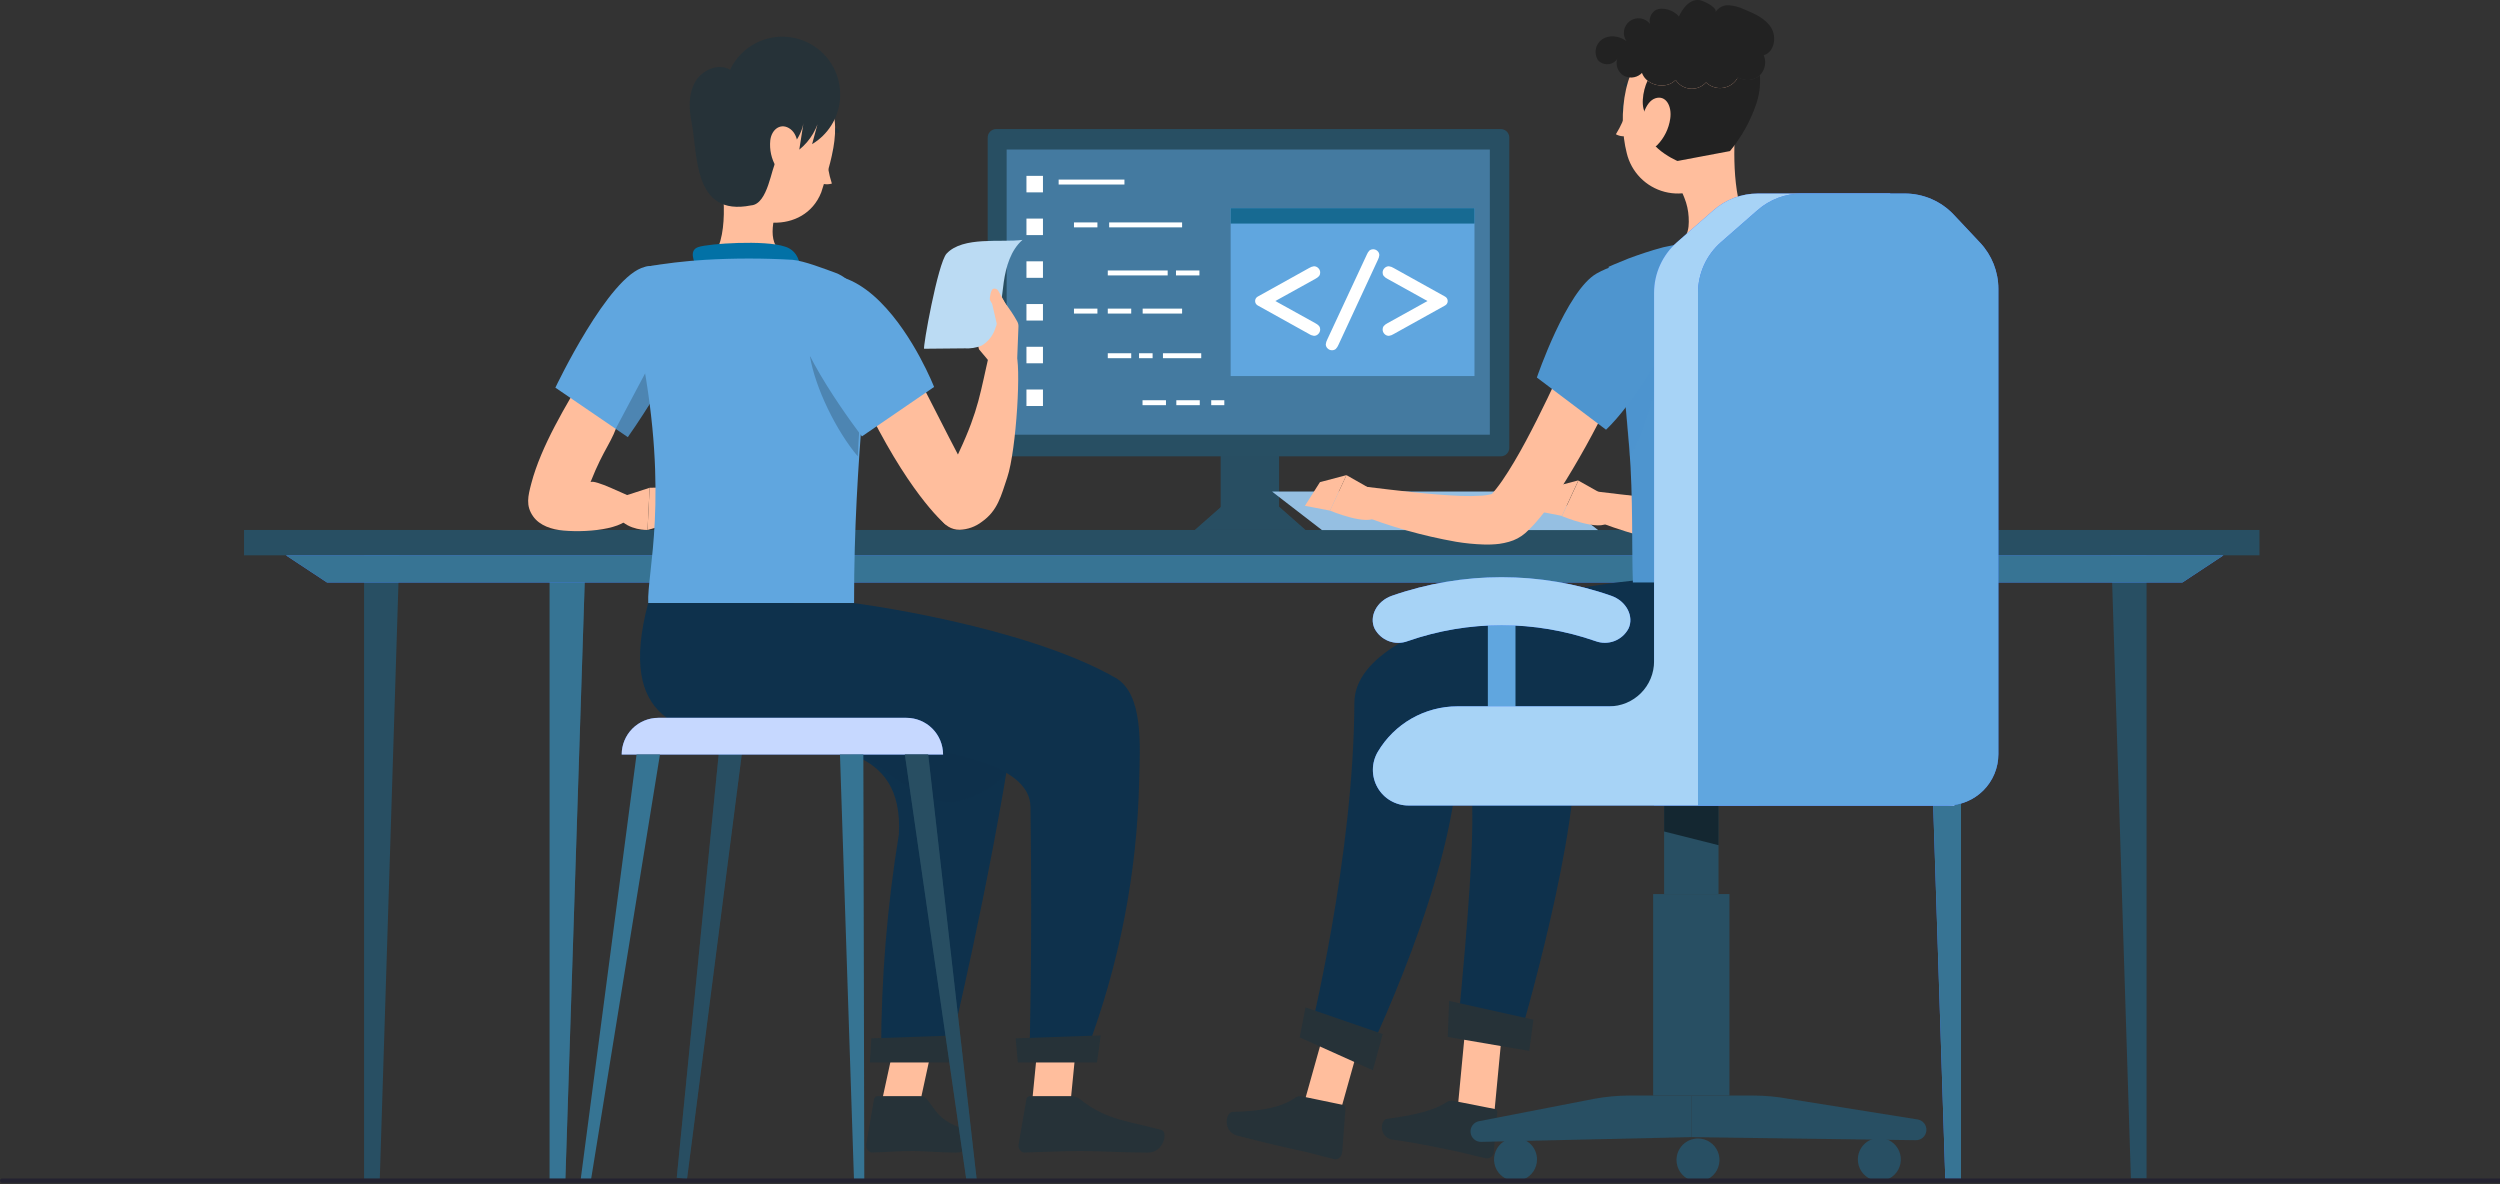 <svg width="570" height="270" viewBox="0 0 570 270" fill="none" xmlns="http://www.w3.org/2000/svg">
<rect x="0" y="0" width="570" height="270" fill="#333333" stroke="none"/>
<g clip-path="url(#clip0_385_1853)">
<path d="M374.75 254.939H343.264V255.221H374.75V254.939Z" fill="#E0E0E0"/>
<path d="M515.157 120.832H55.635V126.614H515.157V120.832Z" fill="#284F63"/>
<path d="M83.006 124.98V268.794H86.591L91.1 124.98H83.006Z" fill="#284F63"/>
<path d="M125.326 129.49V268.79H128.911L133.42 129.49H125.326Z" fill="#377494"/>
<path opacity="0.5" d="M125.326 129.49V268.79H128.911L133.42 129.49H125.326Z" fill="#377494"/>
<path d="M489.416 124.98V268.688H485.843L481.322 124.98H489.416Z" fill="#284F63"/>
<path d="M447.108 129.49V268.69H443.523L439.014 129.49H447.108Z" fill="#407BFF"/>
<path d="M447.108 129.49V268.69H443.523L439.014 129.49H447.108Z" fill="#377494"/>
<path d="M497.59 132.801H74.556L65.199 126.613H506.947L497.59 132.801Z" fill="#407BFF"/>
<path d="M497.59 132.801H74.556L65.199 126.613H506.947L497.59 132.801Z" fill="#377494"/>
<path d="M291.625 93.337H278.334V120.338H291.625V93.337Z" fill="#284F63"/>
<path opacity="0.5" d="M291.625 93.337H278.334V120.338H291.625V93.337Z" fill="#284F63"/>
<path d="M297.626 120.823H272.445L278.587 115.416H291.487L297.626 120.823Z" fill="#284F63"/>
<path opacity="0.5" d="M297.626 120.823H272.445L278.587 115.416H291.487L297.626 120.823Z" fill="#284F63"/>
<path d="M352.991 112.08H290.041L301.416 120.855H364.352L352.991 112.08Z" fill="#4E95CF"/>
<path opacity="0.4" d="M352.991 112.08H290.041L301.416 120.855H364.352L352.991 112.08Z" fill="white"/>
<path d="M342.191 29.432H227.123C226.059 29.432 225.195 30.295 225.195 31.36V102.112C225.195 103.177 226.059 104.04 227.123 104.04H342.191C343.256 104.04 344.119 103.177 344.119 102.112V31.36C344.119 30.295 343.256 29.432 342.191 29.432Z" fill="#284F63"/>
<path opacity="0.5" d="M339.68 34.093H229.516V99.111H339.68V34.093Z" fill="#60A6DF"/>
<path d="M336.18 47.467H280.59V85.737H336.18V47.467Z" fill="#60A6DF"/>
<path d="M336.18 47.467H280.59V50.973H336.18V47.467Z" fill="#176A92"/>
<path d="M290.775 68.633L299.864 73.67C300.208 73.838 300.517 74.07 300.774 74.354C300.932 74.578 301.011 74.847 300.999 75.121C301.001 75.311 300.965 75.499 300.892 75.674C300.819 75.85 300.711 76.008 300.575 76.141C300.45 76.277 300.297 76.385 300.128 76.46C299.958 76.534 299.775 76.572 299.59 76.572C299.195 76.521 298.816 76.381 298.482 76.162L286.757 69.642C286.578 69.542 286.428 69.396 286.323 69.219C286.219 69.041 286.164 68.84 286.164 68.634C286.164 68.428 286.219 68.226 286.323 68.049C286.428 67.872 286.578 67.726 286.757 67.626L298.482 61.107C298.814 60.895 299.188 60.759 299.577 60.707C299.764 60.706 299.949 60.743 300.121 60.816C300.293 60.889 300.449 60.996 300.577 61.132C300.713 61.263 300.821 61.42 300.894 61.594C300.967 61.768 301.004 61.955 301.001 62.144C301.013 62.417 300.934 62.687 300.776 62.911C300.519 63.195 300.211 63.427 299.866 63.595L290.775 68.633Z" fill="white"/>
<path d="M314.159 59.243L305.167 78.624C305.027 78.977 304.817 79.299 304.55 79.569C304.306 79.763 304 79.865 303.688 79.856C303.504 79.858 303.321 79.823 303.15 79.752C302.98 79.681 302.825 79.577 302.696 79.445C302.566 79.327 302.462 79.184 302.39 79.024C302.319 78.864 302.281 78.69 302.279 78.515C302.317 78.137 302.428 77.769 302.607 77.434L311.627 58.066C311.766 57.716 311.97 57.395 312.227 57.121C312.498 56.916 312.834 56.815 313.173 56.836C313.512 56.858 313.832 57 314.075 57.238C314.204 57.355 314.307 57.498 314.378 57.656C314.448 57.815 314.485 57.987 314.486 58.161C314.45 58.54 314.339 58.907 314.159 59.243Z" fill="white"/>
<path d="M325.467 68.633L316.378 63.596C316.034 63.428 315.725 63.196 315.468 62.912C315.31 62.688 315.23 62.419 315.241 62.145C315.239 61.956 315.276 61.769 315.349 61.595C315.422 61.421 315.53 61.264 315.666 61.133C315.795 60.997 315.95 60.89 316.122 60.817C316.294 60.744 316.479 60.707 316.666 60.708C317.056 60.76 317.43 60.897 317.761 61.108L329.486 67.627C329.666 67.727 329.816 67.873 329.92 68.05C330.024 68.227 330.079 68.429 330.079 68.635C330.079 68.841 330.024 69.043 329.92 69.22C329.816 69.397 329.666 69.543 329.486 69.643L317.761 76.163C317.431 76.38 317.057 76.52 316.666 76.573C316.477 76.574 316.29 76.536 316.116 76.461C315.943 76.387 315.786 76.277 315.657 76.139C315.39 75.868 315.241 75.502 315.242 75.121C315.232 74.848 315.312 74.579 315.469 74.355C315.726 74.071 316.035 73.839 316.379 73.671L325.467 68.633Z" fill="white"/>
<path d="M237.794 40.096H234.031V43.859H237.794V40.096Z" fill="white"/>
<path d="M237.794 49.838H234.031V53.601H237.794V49.838Z" fill="white"/>
<path d="M237.794 59.581H234.031V63.344H237.794V59.581Z" fill="white"/>
<path d="M237.794 69.323H234.031V73.086H237.794V69.323Z" fill="white"/>
<path d="M237.794 79.066H234.031V82.829H237.794V79.066Z" fill="white"/>
<path d="M237.794 88.808H234.031V92.571H237.794V88.808Z" fill="white"/>
<path d="M256.373 40.944H241.371V42.071H256.373V40.944Z" fill="white"/>
<path d="M250.211 50.712H244.867V51.839H250.211V50.712Z" fill="white"/>
<path d="M273.469 61.669H268.125V62.796H273.469V61.669Z" fill="white"/>
<path d="M250.211 70.366H244.867V71.493H250.211V70.366Z" fill="white"/>
<path d="M257.918 70.366H252.574V71.493H257.918V70.366Z" fill="white"/>
<path d="M266.229 61.669H252.574V62.796H266.229V61.669Z" fill="white"/>
<path d="M269.517 70.366H260.527V71.493H269.517V70.366Z" fill="white"/>
<path d="M265.84 91.253H260.496V92.38H265.84V91.253Z" fill="white"/>
<path d="M273.547 91.253H268.203V92.38H273.547V91.253Z" fill="white"/>
<path d="M279.144 91.253H276.158V92.38H279.144V91.253Z" fill="white"/>
<path d="M269.517 50.712H252.889V51.839H269.517V50.712Z" fill="white"/>
<path d="M257.918 80.541H252.574V81.668H257.918V80.541Z" fill="white"/>
<path d="M262.792 80.541H259.703V81.668H262.792V80.541Z" fill="white"/>
<path d="M273.88 80.541H265.154V81.668H273.88V80.541Z" fill="white"/>
<path d="M340.413 256.817L332.195 254.36L334.111 234.215L342.329 236.673L340.413 256.817Z" fill="#FFBE9D"/>
<path d="M389.053 132.396C389.053 132.396 332.54 137.165 333.927 161.707C335.064 181.798 338.042 176.336 332.191 236.073L346.408 236.858C346.408 236.858 360.871 187.997 358.92 168.585C374.849 168.585 411.32 169.985 416.62 155.609C419.252 148.311 420.531 140.594 420.397 132.837L389.053 132.396Z" fill="#0E314C"/>
<path d="M348.668 239.607L330.09 236.428L330.39 228.21L349.622 232.483L348.668 239.607Z" fill="#263238"/>
<path d="M331.343 250.981L340.835 252.859C341.009 252.9 341.161 253.005 341.262 253.154C341.362 253.302 341.403 253.482 341.376 253.659L340.587 262.634C340.574 262.846 340.518 263.054 340.423 263.244C340.327 263.434 340.195 263.603 340.033 263.741C339.871 263.879 339.683 263.983 339.48 264.047C339.277 264.11 339.063 264.133 338.851 264.112C335.559 263.393 334.004 262.861 329.832 262.034C327.262 261.529 321.388 260.29 317.815 259.891C314.242 259.492 314.67 255.311 316.215 255.098C323.159 254.179 327.105 253.061 329.799 251.317C330.251 251.009 330.805 250.889 331.343 250.981Z" fill="#263238"/>
<path d="M303.769 259.954L295.945 256.437L301.356 237.137L309.18 240.654L303.769 259.954Z" fill="#FFBE9D"/>
<path d="M372.232 132.396C371.86 132.396 308.876 138.878 308.797 160.241C308.662 195.572 298.572 236.072 298.572 236.072L311.02 242.239C311.02 242.239 332.696 198.334 332.369 170.793C349.696 165.817 394.515 174.175 399.815 159.817C404.155 148.07 401.815 132.4 401.815 132.4L372.232 132.396Z" fill="#0E314C"/>
<path d="M313.01 244.026L296.326 236.518L297.668 229.686L315.268 235.762L313.01 244.026Z" fill="#263238"/>
<path d="M296.723 249.95L306.238 251.926C306.416 251.985 306.568 252.106 306.665 252.267C306.762 252.428 306.799 252.618 306.768 252.804L306.024 262.67C305.897 263.741 305.124 264.47 304.3 264.31C301.008 263.549 299.452 262.963 295.281 262.099C292.711 261.573 285.71 259.874 282.181 258.951C278.652 258.028 279.442 253.534 281.054 253.505C288.032 253.405 292.554 252.262 295.236 250.315C295.445 250.155 295.685 250.04 295.941 249.977C296.197 249.914 296.463 249.905 296.723 249.95Z" fill="#263238"/>
<path d="M393.628 64.234C395.285 67.796 396.649 71.223 398.013 74.786C399.377 78.349 400.583 81.911 401.699 85.563C402.815 89.215 403.785 92.963 404.562 96.836C405.411 100.865 405.834 104.972 405.825 109.09C405.811 111.508 405.45 113.911 404.754 116.226C404.315 117.644 403.681 118.995 402.871 120.239C402.4 120.945 401.86 121.602 401.259 122.201L400.774 122.674C400.503 122.899 400.21 123.147 399.929 123.339C399.453 123.665 398.947 123.944 398.418 124.173C397.636 124.519 396.82 124.78 395.983 124.951C395.323 125.091 394.655 125.189 393.983 125.244C392.838 125.316 391.69 125.316 390.545 125.244C388.511 125.147 386.485 124.921 384.48 124.568C376.996 123.208 369.666 121.108 362.598 118.3L364.233 112.088C371.392 112.945 378.697 113.858 385.585 114.174C387.299 114.174 388.967 114.253 390.523 114.174C391.216 114.137 391.905 114.05 392.586 113.915C393.15 113.815 393.634 113.615 393.465 113.622C393.353 113.66 393.246 113.713 393.149 113.78C393.035 113.848 392.929 113.927 392.833 114.017C392.87 113.955 392.903 113.891 392.933 113.825C393.079 113.504 393.192 113.169 393.271 112.825C393.521 111.586 393.621 110.322 393.571 109.06C393.405 105.831 392.925 102.625 392.139 99.489C391.372 96.107 390.38 92.815 389.298 89.467C388.216 86.119 387.043 82.767 385.758 79.434C384.473 76.101 383.12 72.749 381.79 69.604L393.628 64.234Z" fill="#FFBE9D"/>
<path d="M367.351 113.78L359.877 109.58L356.123 117.674C356.123 117.674 364.86 121.315 366.697 119.038L367.351 113.78Z" fill="#FFBE9D"/>
<path d="M353.822 111.109L350.406 116.52L356.122 117.614L359.876 109.52L353.822 111.109Z" fill="#FFBE9D"/>
<path d="M376.2 70.663C374.768 74.263 373.269 77.698 371.691 81.181C370.113 84.664 368.534 88.092 366.866 91.519C363.508 98.497 359.743 105.273 355.593 111.811C354.466 113.479 353.338 115.137 352.076 116.794C351.445 117.628 350.746 118.451 350.002 119.294C349.596 119.722 349.269 120.117 348.796 120.557L348.12 121.211L347.737 121.572C346.663 122.491 345.4 123.161 344.037 123.534C343.319 123.737 342.588 123.892 341.85 123.996C340.646 124.141 339.432 124.19 338.22 124.143C336.127 124.076 334.04 123.869 331.975 123.523C324.332 122.172 316.845 120.05 309.631 117.187L311.277 110.964C318.571 111.843 326.022 112.779 333.035 113.072C334.688 113.135 336.344 113.112 337.995 113.004C338.66 112.951 339.32 112.846 339.968 112.688C340.179 112.639 340.384 112.563 340.577 112.463C340.645 112.463 340.577 112.384 340.277 112.576C340.168 112.638 340.067 112.713 339.977 112.801C339.977 112.801 340.056 112.701 340.09 112.666L340.406 112.317C340.606 112.117 340.857 111.776 341.094 111.505C341.556 110.919 342.03 110.288 342.503 109.6C343.439 108.258 344.352 106.77 345.254 105.26C347.054 102.239 348.737 99.026 350.383 95.779C352.029 92.532 353.607 89.218 355.163 85.879C358.263 79.228 361.296 72.407 364.182 65.7L376.2 70.663Z" fill="#FFBE9D"/>
<path d="M314.479 112.588L306.994 108.328L303.24 116.422C303.24 116.422 311.977 120.074 313.826 117.797L314.479 112.588Z" fill="#FFBE9D"/>
<path d="M300.95 109.927L297.523 115.327L303.239 116.421L306.993 108.327L300.95 109.927Z" fill="#FFBE9D"/>
<path d="M395.557 30.665L390.777 36.2L383.482 43.746C383.632 44.117 383.834 44.601 384.04 45.112C384.603 46.503 384.932 47.978 385.013 49.477C385.172 52.502 384.882 55.06 380.113 57.111C380.113 57.111 375.108 63.65 387.013 61.835C398.918 60.02 400.713 53.842 400.713 53.842C395.433 50.089 395.14 37.609 395.557 30.665Z" fill="#FFBE9D"/>
<path d="M371.286 24.42C371.286 25.164 370.914 25.795 370.418 25.82C369.922 25.845 369.527 25.256 369.518 24.512C369.509 23.768 369.901 23.137 370.386 23.112C370.871 23.087 371.275 23.673 371.286 24.42Z" fill="#263238"/>
<path d="M373.777 21.646C373.705 21.645 373.634 21.627 373.571 21.592C373.508 21.557 373.455 21.507 373.416 21.446C373.124 20.967 372.727 20.561 372.254 20.261C371.781 19.959 371.245 19.771 370.688 19.71C370.572 19.704 370.464 19.654 370.384 19.57C370.304 19.486 370.26 19.375 370.26 19.259C370.261 19.201 370.274 19.144 370.297 19.091C370.321 19.038 370.354 18.991 370.396 18.951C370.438 18.911 370.487 18.88 370.541 18.86C370.595 18.839 370.653 18.829 370.711 18.831C371.413 18.893 372.091 19.12 372.691 19.492C373.29 19.864 373.793 20.371 374.161 20.973C374.221 21.072 374.241 21.191 374.216 21.305C374.19 21.418 374.122 21.517 374.026 21.582C373.95 21.625 373.864 21.647 373.777 21.646Z" fill="#263238"/>
<path d="M371.015 24.837C370.41 26.867 369.538 28.808 368.422 30.609C368.885 30.87 369.4 31.025 369.93 31.064C370.46 31.103 370.992 31.024 371.488 30.834L371.015 24.837Z" fill="#FFBE9D"/>
<path d="M396.233 20.666C395.793 29.866 395.996 35.321 391.433 40.191C389.965 41.809 388.083 42.995 385.99 43.62C383.897 44.246 381.673 44.288 379.558 43.741C377.444 43.194 375.519 42.08 373.991 40.518C372.464 38.957 371.392 37.007 370.893 34.881C368.819 26.73 369.901 13.056 378.784 8.952C380.695 8.005 382.823 7.58 384.952 7.72C387.08 7.86 389.134 8.56 390.905 9.749C392.676 10.938 394.102 12.573 395.038 14.49C395.974 16.407 396.387 18.537 396.235 20.665L396.233 20.666Z" fill="#FFBE9D"/>
<path d="M400.408 23.734C399.08 27.636 397.056 31.265 394.433 34.444L382.461 36.7C382.461 36.7 373.003 32.743 375.528 26.227C373.928 24.874 374.528 20.692 375.652 18.392C377.452 19.835 380.421 19.959 382.044 18.223C382.407 18.789 382.896 19.264 383.473 19.611C384.049 19.958 384.698 20.167 385.368 20.223C386.039 20.278 386.713 20.179 387.339 19.932C387.965 19.685 388.525 19.297 388.977 18.798C389.493 19.293 390.117 19.662 390.799 19.875C391.482 20.088 392.204 20.139 392.91 20.026C393.616 19.912 394.286 19.636 394.867 19.22C395.449 18.803 395.925 18.258 396.26 17.626C396.996 18.086 397.857 18.302 398.723 18.246C399.589 18.189 400.415 17.862 401.085 17.31C401.141 17.254 401.198 17.21 401.254 17.152C401.422 19.381 401.134 21.62 400.408 23.734Z" fill="#222222"/>
<path opacity="0.1" d="M400.408 23.734C399.08 27.636 397.056 31.265 394.433 34.444L382.461 36.7C382.461 36.7 373.003 32.743 375.528 26.227C373.928 24.874 374.528 20.692 375.652 18.392C377.452 19.835 380.421 19.959 382.044 18.223C382.407 18.789 382.896 19.264 383.473 19.611C384.049 19.958 384.698 20.167 385.368 20.223C386.039 20.278 386.713 20.179 387.339 19.932C387.965 19.685 388.525 19.297 388.977 18.798C389.493 19.293 390.117 19.662 390.799 19.875C391.482 20.088 392.204 20.139 392.91 20.026C393.616 19.912 394.286 19.636 394.867 19.22C395.449 18.803 395.925 18.258 396.26 17.626C396.996 18.086 397.857 18.302 398.723 18.246C399.589 18.189 400.415 17.862 401.085 17.31C401.141 17.254 401.198 17.21 401.254 17.152C401.422 19.381 401.134 21.62 400.408 23.734Z" fill="#222222"/>
<path d="M402.132 12.584C402.457 13.346 402.547 14.188 402.391 15.001C402.234 15.815 401.838 16.563 401.253 17.15C401.197 17.206 401.14 17.25 401.084 17.308C400.415 17.86 399.589 18.187 398.723 18.244C397.857 18.3 396.995 18.084 396.259 17.624C395.925 18.256 395.448 18.802 394.867 19.218C394.286 19.634 393.616 19.91 392.91 20.024C392.204 20.137 391.481 20.086 390.799 19.873C390.116 19.66 389.492 19.291 388.976 18.796C388.525 19.295 387.964 19.683 387.339 19.93C386.713 20.177 386.038 20.276 385.368 20.221C384.697 20.165 384.049 19.956 383.472 19.609C382.896 19.262 382.407 18.787 382.043 18.221C380.42 19.957 377.455 19.833 375.651 18.39C375.172 18.017 374.786 17.538 374.524 16.99C374.462 16.87 374.409 16.746 374.366 16.618C374.269 16.726 374.164 16.827 374.05 16.918C373.488 17.368 372.8 17.632 372.082 17.675C371.363 17.717 370.649 17.536 370.037 17.155C369.556 16.816 369.171 16.359 368.918 15.828C368.665 15.296 368.554 14.709 368.594 14.122C368.607 13.878 368.649 13.636 368.718 13.401C368.629 13.571 368.515 13.726 368.38 13.863C368.112 14.123 367.794 14.326 367.446 14.462C367.098 14.598 366.726 14.663 366.353 14.654C365.979 14.645 365.611 14.561 365.271 14.408C364.93 14.255 364.623 14.036 364.367 13.763C364.108 13.37 363.93 12.929 363.846 12.465C363.761 12.002 363.771 11.526 363.876 11.067C363.98 10.608 364.176 10.174 364.452 9.793C364.729 9.412 365.079 9.09 365.483 8.848C366.126 8.473 366.858 8.278 367.602 8.284C368.773 8.298 369.908 8.689 370.837 9.4C370.343 8.69 370.144 7.815 370.283 6.96C370.422 6.106 370.888 5.339 371.582 4.822C372.276 4.305 373.145 4.078 374.003 4.19C374.861 4.302 375.643 4.743 376.181 5.421C376.056 4.85 376.104 4.254 376.318 3.709C376.533 3.165 376.905 2.698 377.387 2.366C378.943 1.466 381.536 2.242 382.798 3.753C382.798 3.753 384.534 -0.441 387.533 0.033C388.187 0.123 391.265 1.487 391.186 2.592C391.185 2.667 391.166 2.74 391.13 2.806C391.173 2.719 391.222 2.637 391.277 2.558C391.606 2.108 392.043 1.747 392.547 1.509C393.051 1.271 393.607 1.162 394.163 1.194C395.368 1.283 396.546 1.596 397.635 2.118C399.969 3.076 402.449 4.147 403.802 6.278C405.155 8.409 404.556 11.908 402.132 12.584Z" fill="#222222"/>
<path d="M380.811 27.078C380.484 29.349 379.441 31.458 377.835 33.097C375.795 35.048 374.058 33.097 374.035 30.132C374.035 27.449 375.035 23.2 377.417 22.411C379.799 21.622 381.251 24.161 380.811 27.078Z" fill="#FFBE9D"/>
<path d="M416.863 57.045C416.018 54.79 412.072 52.536 409.648 52.536H408.048C404.818 52.564 401.593 52.771 398.387 53.156C391.941 53.868 385.541 54.945 379.217 56.38C376.308 57.145 373.501 58.116 371.269 58.95C368.428 60.077 366.76 60.833 366.76 60.833C366.76 60.833 369.874 81.558 371.484 102.145C372.384 113.601 372.009 124.978 372.296 132.802H420.388C422.045 123.402 421.788 115.202 421.919 98.222C422.001 88.031 420.346 66.323 416.863 57.045Z" fill="#4E95CF"/>
<path opacity="0.2" d="M370.447 90.64C370.808 94.958 371.18 99.49 371.574 104.021C377.211 95.791 380.333 73.278 380.333 73.278L370.447 90.64Z" fill="#4E95CF"/>
<path d="M364.046 62.352C357.158 66.23 350.406 86.076 350.406 86.076L366.176 97.976C372.196 92.283 381 78.158 381.959 72.51C383.503 63.836 375.082 56.17 364.046 62.352Z" fill="#4E95CF"/>
<path d="M350.439 264.357C350.439 265.326 350.151 266.273 349.613 267.079C349.074 267.885 348.309 268.513 347.414 268.884C346.518 269.255 345.533 269.352 344.583 269.163C343.632 268.974 342.759 268.507 342.074 267.822C341.389 267.137 340.922 266.263 340.733 265.313C340.544 264.362 340.641 263.377 341.012 262.482C341.383 261.586 342.011 260.821 342.816 260.283C343.622 259.744 344.57 259.457 345.539 259.457C346.838 259.457 348.085 259.973 349.003 260.892C349.922 261.811 350.439 263.057 350.439 264.357Z" fill="#284F63"/>
<path d="M423.59 264.357C423.59 265.326 423.877 266.273 424.416 267.079C424.954 267.885 425.719 268.513 426.615 268.884C427.51 269.255 428.495 269.352 429.446 269.163C430.396 268.974 431.269 268.507 431.955 267.822C432.64 267.137 433.107 266.263 433.296 265.313C433.485 264.362 433.388 263.377 433.017 262.482C432.646 261.586 432.018 260.821 431.212 260.283C430.406 259.744 429.459 259.457 428.49 259.457C427.19 259.457 425.944 259.973 425.025 260.892C424.106 261.811 423.59 263.057 423.59 264.357Z" fill="#284F63"/>
<path d="M382.242 264.476C382.242 265.445 382.53 266.392 383.068 267.198C383.606 268.004 384.372 268.632 385.267 269.003C386.162 269.374 387.148 269.471 388.098 269.282C389.049 269.093 389.922 268.626 390.607 267.941C391.292 267.255 391.759 266.382 391.948 265.432C392.137 264.481 392.04 263.496 391.669 262.601C391.298 261.705 390.67 260.94 389.865 260.402C389.059 259.863 388.111 259.576 387.142 259.576C385.843 259.576 384.596 260.092 383.677 261.011C382.758 261.93 382.242 263.176 382.242 264.476Z" fill="#284F63"/>
<path d="M385.621 259.264V249.783H371.575C368.818 249.786 366.067 250.042 363.357 250.55L337.202 255.633C336.615 255.747 336.093 256.078 335.739 256.56C335.385 257.042 335.225 257.64 335.292 258.234C335.359 258.828 335.647 259.375 336.099 259.767C336.551 260.158 337.134 260.365 337.732 260.346L385.621 259.264Z" fill="#284F63"/>
<path d="M385.621 259.264V249.783H399.679C402.436 249.784 405.187 250.041 407.897 250.55L437.297 255.25C437.884 255.364 438.406 255.695 438.76 256.177C439.114 256.659 439.274 257.257 439.207 257.851C439.14 258.445 438.852 258.992 438.4 259.384C437.948 259.775 437.365 259.982 436.767 259.963L385.621 259.264Z" fill="#284F63"/>
<path d="M394.313 203.854H376.918V249.783H394.313V203.854Z" fill="#284F63"/>
<path d="M391.823 183.652H379.422V203.842H391.823V183.652Z" fill="#284F63"/>
<path opacity="0.5" d="M379.422 189.581L391.822 192.704V183.652H379.422V189.581Z" fill="black"/>
<path d="M345.532 137.973H339.23V164.86H345.532V137.973Z" fill="#60A6DF"/>
<path d="M377.127 183.647V66.768C377.127 64.581 377.594 62.418 378.498 60.426C379.401 58.434 380.72 56.658 382.366 55.217L390.697 47.923C393.496 45.474 397.089 44.123 400.809 44.123H430.909L445.615 59.771V183.647H377.127Z" fill="#407BFF"/>
<path d="M332.321 161.038H400.975V183.653H321.138C319.704 183.655 318.296 183.277 317.056 182.558C315.816 181.839 314.788 180.804 314.078 179.559C313.368 178.314 313 176.903 313.012 175.47C313.024 174.037 313.416 172.632 314.147 171.399C316.014 168.241 318.672 165.625 321.859 163.808C325.046 161.991 328.652 161.036 332.321 161.038Z" fill="#407BFF"/>
<path d="M445.614 59.775V183.658H321.134C319.702 183.656 318.296 183.276 317.058 182.556C315.821 181.836 314.795 180.801 314.086 179.557C313.377 178.314 313.009 176.904 313.02 175.473C313.03 174.041 313.419 172.637 314.147 171.404C316.011 168.252 318.663 165.639 321.843 163.823C325.023 162.007 328.621 161.051 332.283 161.048H366.862C368.21 161.048 369.545 160.783 370.791 160.267C372.037 159.751 373.169 158.995 374.122 158.041C375.075 157.088 375.832 155.956 376.348 154.71C376.864 153.464 377.129 152.129 377.129 150.781V66.765C377.128 64.578 377.595 62.416 378.499 60.425C379.403 58.434 380.724 56.659 382.371 55.221L390.702 47.927C393.499 45.473 397.093 44.123 400.814 44.127H430.902L445.614 59.775Z" fill="#A7D3F6"/>
<path d="M387.145 183.647V66.768C387.144 64.58 387.612 62.418 388.515 60.426C389.419 58.434 390.738 56.658 392.385 55.217L400.716 47.923C403.515 45.473 407.108 44.123 410.828 44.123H434.284C436.379 44.123 438.453 44.553 440.377 45.385C442.3 46.217 444.033 47.434 445.469 48.962L451.463 55.339C454.138 58.186 455.628 61.946 455.628 65.853V171.947C455.628 175.05 454.395 178.026 452.201 180.22C450.007 182.414 447.031 183.647 443.928 183.647H387.145Z" fill="#407BFF"/>
<path d="M387.145 183.647V66.768C387.144 64.58 387.612 62.418 388.515 60.426C389.419 58.434 390.738 56.658 392.385 55.217L400.716 47.923C403.515 45.473 407.108 44.123 410.828 44.123H434.284C436.379 44.123 438.453 44.553 440.377 45.385C442.3 46.217 444.033 47.434 445.469 48.962L451.463 55.339C454.138 58.186 455.628 61.946 455.628 65.853V171.947C455.628 175.05 454.395 178.026 452.201 180.22C450.007 182.414 447.031 183.647 443.928 183.647H387.145Z" fill="#60A6DF"/>
<path d="M363.784 146.179C349.914 141.338 334.814 141.338 320.945 146.179C319.554 146.704 318.019 146.701 316.629 146.171C315.24 145.642 314.092 144.622 313.403 143.305C312.118 140.588 313.843 137.07 317.337 135.841C333.534 130.182 351.171 130.182 367.368 135.841C370.863 137.059 372.588 140.588 371.302 143.305C370.611 144.615 369.467 145.629 368.084 146.158C366.701 146.687 365.172 146.694 363.784 146.179Z" fill="#407BFF"/>
<path d="M363.784 146.179C349.914 141.338 334.814 141.338 320.945 146.179C319.554 146.704 318.019 146.701 316.629 146.171C315.24 145.642 314.092 144.622 313.403 143.305C312.118 140.588 313.843 137.07 317.337 135.841C333.534 130.182 351.171 130.182 367.368 135.841C370.863 137.059 372.588 140.588 371.302 143.305C370.611 144.615 369.467 145.629 368.084 146.158C366.701 146.687 365.172 146.694 363.784 146.179Z" fill="#A7D3F6"/>
<path d="M188.58 34.333C188.343 34.998 188.512 35.663 188.952 35.81C189.392 35.957 189.933 35.551 190.158 34.886C190.383 34.221 190.226 33.545 189.797 33.398C189.368 33.251 188.821 33.661 188.58 34.333Z" fill="#263238"/>
<path d="M188.459 35.025C188.547 37.347 188.953 39.645 189.665 41.857C189.097 42.02 188.501 42.057 187.917 41.968C187.334 41.878 186.776 41.663 186.283 41.338L188.459 35.025Z" fill="#FFBE9D"/>
<path d="M187.502 29.805C187.586 29.833 187.677 29.833 187.761 29.805C188.256 29.64 188.782 29.595 189.298 29.673C189.813 29.752 190.303 29.951 190.726 30.256C190.811 30.317 190.916 30.345 191.02 30.332C191.123 30.32 191.219 30.269 191.287 30.189C191.355 30.11 191.391 30.008 191.387 29.903C191.384 29.799 191.341 29.699 191.267 29.625C190.738 29.23 190.122 28.968 189.471 28.86C188.82 28.753 188.152 28.802 187.524 29.005C187.442 29.033 187.37 29.086 187.32 29.157C187.269 29.228 187.242 29.312 187.242 29.399C187.242 29.486 187.269 29.571 187.32 29.642C187.37 29.713 187.442 29.766 187.524 29.794L187.502 29.805Z" fill="#263238"/>
<path d="M163.862 36.795C165.125 43.21 166.376 54.968 161.889 59.251C161.889 59.251 163.648 65.751 175.575 65.751C188.686 65.751 181.843 59.251 181.843 59.251C174.684 57.537 175.837 52.228 177.088 47.245L163.862 36.795Z" fill="#FFBE9D"/>
<path d="M166.782 25.16C164.437 33.547 162.633 38.338 165.317 43.986C169.342 52.497 183.405 53.601 187.244 43.859C190.164 34.889 193.05 25.408 186.151 19.359C184.636 18.013 182.802 17.077 180.824 16.639C178.846 16.202 176.788 16.278 174.847 16.86C172.906 17.441 171.147 18.51 169.735 19.964C168.324 21.417 167.307 23.208 166.783 25.165L166.782 25.16Z" fill="#FFBE9D"/>
<path d="M157.69 27.949C157.08 24.859 156.923 21.479 158.466 18.732C160.009 15.985 163.746 14.303 166.459 15.905C167.341 14.044 168.647 12.416 170.271 11.151C171.895 9.885 173.793 9.018 175.812 8.617C177.832 8.217 179.917 8.295 181.901 8.845C183.885 9.395 185.713 10.402 187.238 11.785C188.763 13.168 189.943 14.889 190.684 16.811C191.424 18.732 191.705 20.799 191.503 22.849C191.301 24.898 190.622 26.871 189.52 28.61C188.419 30.35 186.925 31.807 185.159 32.866C185.785 30.561 186.411 28.256 187.037 25.951C186.482 29.167 184.776 32.071 182.237 34.122C182.601 31.818 182.963 29.513 183.324 27.208C183.145 28.839 182.589 30.406 181.701 31.786C180.812 33.166 179.616 34.32 178.205 35.159C178.644 33.544 179.082 31.93 179.519 30.316C179.326 31.026 177.573 36.1 176.977 36.796C175.87 38.086 175.128 46.562 171.243 46.829C157.96 49.488 159.116 35.166 157.69 27.949Z" fill="#263238"/>
<path d="M175.627 31.967C175.401 34.117 175.883 36.283 177.002 38.134C178.502 40.546 180.702 39.622 181.511 37.153C182.232 34.898 182.311 31.009 180.226 29.442C178.141 27.875 175.943 29.374 175.627 31.967Z" fill="#FFBE9D"/>
<path d="M143.853 113.224C142.417 112.747 135.711 109.299 134.644 109.915C137.744 102.015 139.671 100.803 141.079 95.774C141.47 94.524 141.538 93.195 141.276 91.912C141.013 90.629 140.43 89.434 139.579 88.438C137.598 85.784 136.904 84.438 133.608 84.766C129.076 92.344 123.37 101.695 121.136 110.237C120.384 113.113 119.836 115.295 121.551 117.727C123.058 119.87 125.851 120.734 128.457 120.967C134.742 121.531 144.057 120.375 143.943 116.645C143.869 114.292 143.853 113.224 143.853 113.224Z" fill="#FFBE9D"/>
<path d="M142.786 112.941L148.113 111.212L147.64 120.83C147.64 120.83 143.375 120.982 141.104 118.13L142.786 112.941Z" fill="#FFBE9D"/>
<path d="M154.766 111.062L154.003 118.994L147.641 120.831L148.115 111.212L154.766 111.062Z" fill="#FFBE9D"/>
<path d="M215.777 119.768C215.777 119.768 208.356 113.951 198.61 94.724C197.164 92.035 195.781 89.325 194.461 86.594C193.134 83.835 191.861 81.138 190.645 78.24L202.162 73.276C204.537 78.444 208.229 83.776 210.845 88.903C213.461 94.03 219.633 106.18 220.406 107.315C220.79 107.898 221.206 108.383 221.606 108.921L222.206 109.712L214.776 118.301L215.777 119.768Z" fill="#FFBE9D"/>
<path d="M225.522 82.394L223.214 79.643L222.148 75.525L229.105 69.062C230.18 70.411 231.137 71.849 231.965 73.362C232.142 73.705 232.225 74.089 232.206 74.474L231.923 81.716L225.522 82.394Z" fill="#FFBE9D"/>
<path d="M222.251 71.065L227.457 66.333L229.104 69.095L222.15 75.524L222.251 71.065Z" fill="#FFBE9D"/>
<path d="M225.627 80.38C225.81 79.605 225.97 81.124 226.48 80.514C228.019 78.672 230.252 78.472 231.58 80.47C232.908 82.468 231.772 102.586 229.648 108.887C228.237 113.074 227.485 116.415 223.875 118.962C222.417 120.086 220.643 120.722 218.804 120.781C217.887 120.794 216.986 120.545 216.207 120.064C215.427 119.582 214.802 118.887 214.404 118.062C213.332 115.433 217.311 105.962 218.735 102.911C223.195 93.337 223.489 89.466 225.627 80.38Z" fill="#FFBE9D"/>
<path d="M210.706 79.515L219.922 79.426C221.236 79.508 222.552 79.3 223.777 78.815C225.278 77.94 226.401 76.538 226.926 74.882C228.226 71.539 228.339 67.875 228.856 64.325C229.373 60.775 230.441 57.073 233.126 54.694C228.231 55.343 219.58 53.809 215.826 57.819C213.83 59.941 210.33 79.518 210.706 79.515Z" fill="#BBDBF3"/>
<path d="M226.469 65.832C225.94 65.971 225.591 67.862 225.706 68.398L226.222 69.321L227.275 73.89L230.791 71.944L227.621 66.319C227.509 66.122 227.336 65.967 227.128 65.879C226.919 65.791 226.687 65.774 226.469 65.832Z" fill="#FFBE9D"/>
<path d="M147.025 60.861C138.795 62.744 126.625 88.384 126.625 88.384L143.14 99.657C147.896 92.87 152.19 85.771 155.995 78.409C160.873 68.194 155.435 58.933 147.025 60.861Z" fill="#60A6DF"/>
<path d="M159.048 61.484C158.101 59.421 157.075 57.065 159.206 56.332C161.562 55.52 174.459 54.686 178.9 56.208C179.48 56.366 180.024 56.636 180.499 57.004C180.974 57.372 181.373 57.83 181.671 58.351C181.97 58.873 182.162 59.448 182.238 60.044C182.314 60.641 182.272 61.246 182.114 61.826L182.09 61.913L159.048 61.484Z" fill="#0271A6"/>
<path opacity="0.2" d="M152.113 75.669L140.373 97.769L143.142 99.658C143.142 99.658 148.461 92.253 152.113 85.849V75.669Z" fill="black"/>
<path d="M197.063 72.143C198.841 81.143 194.687 102.543 194.729 137.499H147.796C147.486 130.434 152.624 113.706 146.241 80.38C146.035 79.3 145.941 61.051 147.022 60.86C151.567 60.062 156.154 59.521 160.76 59.239C167.406 58.85 174.068 58.85 180.714 59.239C183.425 59.512 187.706 61.197 190.402 62.168C194.615 63.684 196.196 67.752 197.063 72.143Z" fill="#60A6DF"/>
<path opacity="0.2" d="M184.643 81.105C185.867 88.513 190.725 98.305 195.566 104.041C195.758 99.841 196.177 95.441 196.166 92.074L184.643 81.105Z" fill="black"/>
<path d="M181.304 69.972C180.177 78.28 196.523 99.497 196.523 99.497L212.971 88.224C212.971 88.224 208.405 76.534 200.728 68.868C191.98 60.074 182.589 60.931 181.304 69.972Z" fill="#60A6DF"/>
<path d="M235.064 253.862H243.835L245.835 233.536H237.064L235.064 253.862Z" fill="#FFBE9D"/>
<path d="M200.467 253.862H209.235L213.643 233.536H204.875L200.467 253.862Z" fill="#FFBE9D"/>
<path d="M244.33 249.921H234.759C234.561 249.944 234.378 250.035 234.24 250.179C234.102 250.323 234.019 250.51 234.004 250.709L232.268 260.748C232.169 261.137 232.209 261.549 232.382 261.911C232.555 262.274 232.849 262.564 233.214 262.732C233.317 262.763 233.424 262.778 233.531 262.776C236.981 262.703 241.975 262.44 246.315 262.44C251.399 262.44 255.785 262.791 261.737 262.791C265.344 262.791 266.348 258.078 264.837 257.655C257.972 255.714 252.369 255.51 246.437 250.768C245.85 250.256 245.108 249.958 244.33 249.921Z" fill="#263238"/>
<path d="M209.858 249.921H200.005C199.808 249.944 199.626 250.036 199.49 250.18C199.354 250.324 199.273 250.511 199.261 250.709L197.525 260.748C197.429 261.144 197.477 261.562 197.66 261.927C197.843 262.291 198.149 262.579 198.525 262.739C198.619 262.765 198.716 262.777 198.814 262.776C202.252 262.703 203.932 262.44 208.261 262.44C210.933 262.44 214.349 262.791 218.035 262.791C221.721 262.791 222.195 258.078 220.684 257.655C213.92 255.743 213.458 253.103 211.293 250.578C211.116 250.371 210.896 250.204 210.648 250.091C210.4 249.977 210.13 249.919 209.858 249.921Z" fill="#263238"/>
<path d="M180.66 137.511C180.66 137.511 222.201 154.66 230.79 167.847C225.683 201.373 216.518 239.568 216.518 239.568H200.896C200.921 223.042 202.273 206.544 204.941 190.235C207.196 149.257 133.448 191.657 147.776 137.511H180.66Z" fill="#0E314C"/>
<path opacity="0.3" d="M209.379 165.774C206.47 165.942 203.574 166.276 200.704 166.774L191.604 168.174C196.298 172.116 201.253 175.738 206.433 179.016C209.576 181.005 212.996 182.922 216.715 182.939C220.88 182.959 232.199 177.59 230.322 172.039C228.419 166.413 214.115 165.586 209.379 165.774Z" fill="#0E314C"/>
<path d="M194.731 137.511C194.731 137.511 233.131 142.462 254.297 154.517C260.814 158.228 259.902 170.146 259.733 177.994C259.267 199.05 255.218 219.872 247.761 239.569H234.731C234.731 239.569 235.396 218.296 234.956 183.969C234.821 173.676 214.044 170.283 193.741 169.088C185.143 168.547 176.868 165.615 169.848 160.621C162.828 155.627 157.344 148.771 154.014 140.826L152.627 137.512L194.731 137.511Z" fill="#0E314C"/>
<path d="M250.948 236.073C251.016 236.073 250.102 242.239 250.102 242.239H232.066L231.566 236.739L250.948 236.073Z" fill="#263238"/>
<path d="M218.03 236.073C218.098 236.073 216.373 242.239 216.373 242.239H198.336L198.663 236.739L218.03 236.073Z" fill="#263238"/>
<path d="M169.558 168.656L156.634 268.856L154.299 268.521L164.274 167.902L169.558 168.656Z" fill="#284F63"/>
<path opacity="0.4" d="M169.095 172.03L156.634 268.851L154.299 268.515L163.844 172.015L169.095 172.03Z" fill="#284F63"/>
<path d="M215.021 172.03H141.744C141.744 169.811 142.625 167.684 144.194 166.115C145.763 164.546 147.891 163.665 150.109 163.665H206.656C208.875 163.665 211.002 164.546 212.571 166.115C214.14 167.684 215.021 169.811 215.021 172.03Z" fill="#407BFF"/>
<path opacity="0.7" d="M215.021 172.03H141.744C141.744 169.811 142.625 167.684 144.194 166.115C145.763 164.546 147.891 163.665 150.109 163.665H206.656C208.875 163.665 211.002 164.546 212.571 166.115C214.14 167.684 215.021 169.811 215.021 172.03Z" fill="white"/>
<path d="M145.135 172.019L132.402 268.852H134.769L150.469 172.019H145.135Z" fill="#367493"/>
<path d="M211.626 172.018L222.674 268.851H220.307L206.307 172.018H211.626Z" fill="#284F63"/>
<path opacity="0.4" d="M211.626 172.018L222.674 268.851H220.307L206.307 172.018H211.626Z" fill="#284F63"/>
<path d="M196.846 172.019L197.06 268.852H194.704L191.514 172.019H196.846Z" fill="#367493"/>
<path d="M0.5 269.186H570.5" stroke="#232230" stroke-linecap="round" stroke-linejoin="round"/>
</g>
<defs>
<clipPath id="clip0_385_1853">
<rect width="571" height="269.686" fill="white"/>
</clipPath>
</defs>
</svg>
